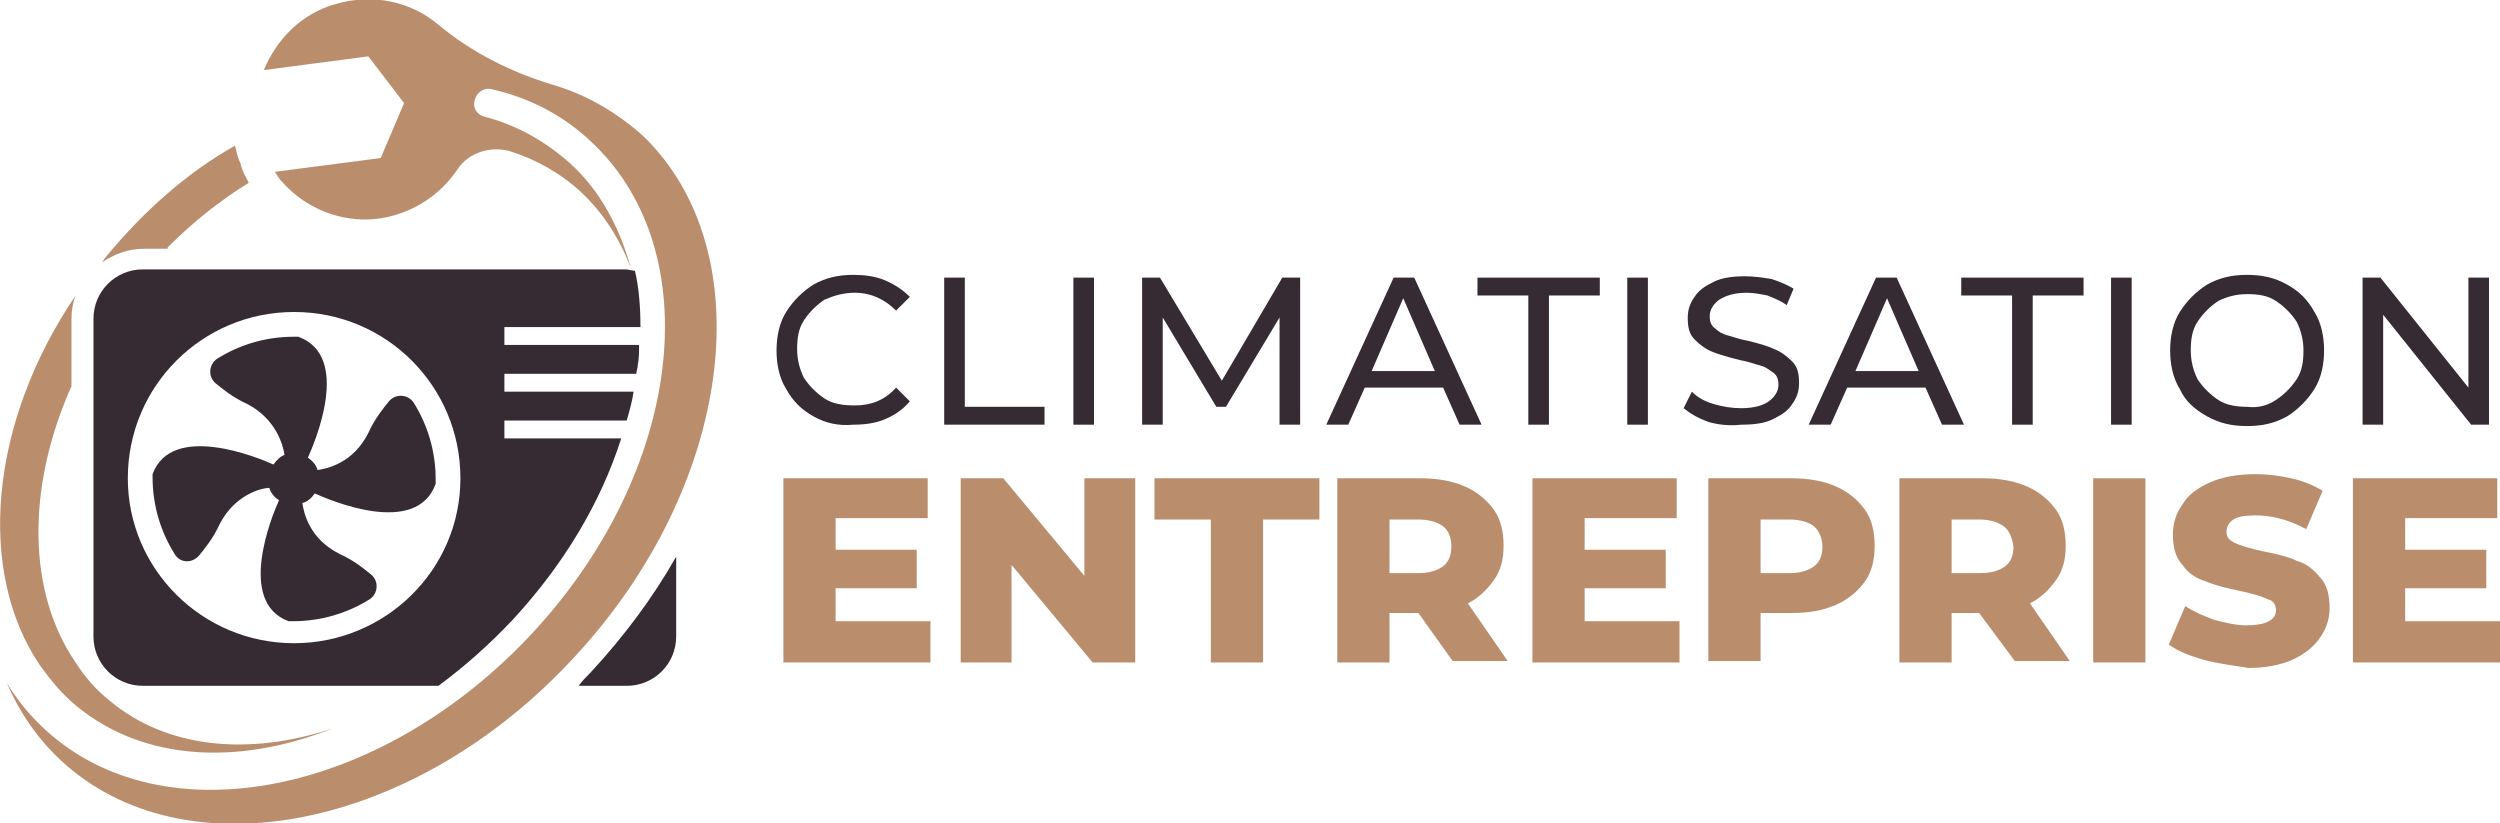 <?xml version="1.0" encoding="utf-8"?>
<!-- Generator: Adobe Illustrator 24.1.0, SVG Export Plug-In . SVG Version: 6.00 Build 0)  -->
<svg version="1.1" id="Layer_1" xmlns="http://www.w3.org/2000/svg" xmlns:xlink="http://www.w3.org/1999/xlink" x="0px" y="0px"
	 width="181.9px" height="59.9px" viewBox="0 0 181.9 59.9" style="enable-background:new 0 0 181.9 59.9;" xml:space="preserve">
<style type="text/css">
	.st0{fill:#362A33;}
	.st1{fill:#BA8E6C;}
</style>
<g>
	<path class="st0" d="M59.2,30.3c-0.9-0.5-1.5-1.1-2-2c-0.5-0.8-0.7-1.8-0.7-2.8c0-1,0.2-2,0.7-2.8c0.5-0.8,1.2-1.5,2-2
		c0.9-0.5,1.8-0.7,2.9-0.7c0.8,0,1.6,0.1,2.3,0.4c0.7,0.3,1.3,0.7,1.8,1.2l-1,1c-0.8-0.8-1.8-1.3-3-1.3c-0.8,0-1.5,0.2-2.2,0.5
		c-0.6,0.4-1.1,0.9-1.5,1.5c-0.4,0.6-0.5,1.3-0.5,2.1c0,0.8,0.2,1.5,0.5,2.1c0.4,0.6,0.9,1.1,1.5,1.5c0.6,0.4,1.4,0.5,2.2,0.5
		c1.2,0,2.2-0.4,3-1.3l1,1c-0.5,0.6-1.1,1-1.8,1.3c-0.7,0.3-1.5,0.4-2.3,0.4C61,31,60.1,30.8,59.2,30.3z"/>
	<path class="st0" d="M68.7,20.2h1.5v9.4H76v1.3h-7.3V20.2z"/>
	<path class="st0" d="M78.1,20.2h1.5v10.7h-1.5V20.2z"/>
	<path class="st0" d="M93.1,30.9l0-7.8l-3.9,6.5h-0.7l-3.9-6.5v7.8h-1.5V20.2h1.3l4.5,7.5l4.4-7.5h1.3l0,10.7H93.1z"/>
	<path class="st0" d="M105,28.2h-5.7l-1.2,2.7h-1.6l4.9-10.7h1.5l4.9,10.7h-1.6L105,28.2z M104.4,27l-2.3-5.3L99.8,27H104.4z"/>
	<path class="st0" d="M111.2,21.5h-3.7v-1.3h8.9v1.3h-3.7v9.4h-1.5V21.5z"/>
	<path class="st0" d="M118.4,20.2h1.5v10.7h-1.5V20.2z"/>
	<path class="st0" d="M124.3,30.7c-0.8-0.3-1.3-0.6-1.8-1l0.6-1.2c0.4,0.4,0.9,0.7,1.6,0.9s1.3,0.3,2,0.3c0.9,0,1.6-0.2,2-0.5
		c0.4-0.3,0.7-0.7,0.7-1.2c0-0.4-0.1-0.7-0.4-0.9s-0.5-0.4-0.9-0.5c-0.4-0.1-0.9-0.3-1.5-0.4c-0.8-0.2-1.5-0.4-2-0.6
		c-0.5-0.2-0.9-0.5-1.3-0.9c-0.4-0.4-0.5-0.9-0.5-1.6c0-0.6,0.2-1.1,0.5-1.5c0.3-0.5,0.8-0.8,1.4-1.1c0.6-0.3,1.4-0.4,2.3-0.4
		c0.6,0,1.3,0.1,1.9,0.2c0.6,0.2,1.1,0.4,1.6,0.7l-0.5,1.2c-0.4-0.3-0.9-0.5-1.4-0.7c-0.5-0.1-1-0.2-1.5-0.2c-0.9,0-1.5,0.2-2,0.5
		c-0.4,0.3-0.7,0.7-0.7,1.2c0,0.4,0.1,0.7,0.4,0.9c0.2,0.2,0.5,0.4,0.9,0.5c0.4,0.1,0.9,0.3,1.5,0.4c0.8,0.2,1.5,0.4,1.9,0.6
		c0.5,0.2,0.9,0.5,1.3,0.9c0.4,0.4,0.5,0.9,0.5,1.6c0,0.6-0.2,1.1-0.5,1.5c-0.3,0.5-0.8,0.8-1.4,1.1c-0.6,0.3-1.4,0.4-2.3,0.4
		C125.8,31,125,30.9,124.3,30.7z"/>
	<path class="st0" d="M140.1,28.2h-5.7l-1.2,2.7h-1.6l4.9-10.7h1.5l4.9,10.7h-1.6L140.1,28.2z M139.6,27l-2.3-5.3L135,27H139.6z"/>
	<path class="st0" d="M146.4,21.5h-3.7v-1.3h8.9v1.3h-3.7v9.4h-1.5V21.5z"/>
	<path class="st0" d="M153.6,20.2h1.5v10.7h-1.5V20.2z"/>
	<path class="st0" d="M160.6,30.3c-0.9-0.5-1.6-1.1-2-2c-0.5-0.8-0.7-1.8-0.7-2.8c0-1,0.2-2,0.7-2.8c0.5-0.8,1.2-1.5,2-2
		c0.9-0.5,1.8-0.7,2.9-0.7c1.1,0,2,0.2,2.9,0.7c0.9,0.5,1.5,1.1,2,2c0.5,0.8,0.7,1.8,0.7,2.8c0,1-0.2,2-0.7,2.8
		c-0.5,0.8-1.2,1.5-2,2c-0.9,0.5-1.8,0.7-2.9,0.7C162.4,31,161.5,30.8,160.6,30.3z M165.6,29.1c0.6-0.4,1.1-0.9,1.5-1.5
		c0.4-0.6,0.5-1.3,0.5-2.1c0-0.8-0.2-1.5-0.5-2.1c-0.4-0.6-0.9-1.1-1.5-1.5c-0.6-0.4-1.3-0.5-2.1-0.5c-0.8,0-1.5,0.2-2.1,0.5
		c-0.6,0.4-1.1,0.9-1.5,1.5c-0.4,0.6-0.5,1.3-0.5,2.1c0,0.8,0.2,1.5,0.5,2.1c0.4,0.6,0.9,1.1,1.5,1.5c0.6,0.4,1.4,0.5,2.1,0.5
		C164.3,29.7,165,29.5,165.6,29.1z"/>
	<path class="st0" d="M181.1,20.2v10.7h-1.3l-6.4-8v8h-1.5V20.2h1.3l6.4,8v-8H181.1z"/>
	<path class="st1" d="M67.7,45.3v2.9H57V34.8h10.5v2.9h-6.7V40h5.9v2.8h-5.9v2.4H67.7z"/>
	<path class="st1" d="M82.6,34.8v13.4h-3.1l-5.9-7.1v7.1h-3.7V34.8H73l5.9,7.1v-7.1H82.6z"/>
	<path class="st1" d="M88.1,37.8H84v-3h12v3h-4.1v10.4h-3.8V37.8z"/>
	<path class="st1" d="M103.2,44.6h-2.1v3.6h-3.8V34.8h6.1c1.2,0,2.3,0.2,3.2,0.6c0.9,0.4,1.6,1,2.1,1.7c0.5,0.7,0.7,1.6,0.7,2.6
		c0,1-0.2,1.8-0.7,2.5c-0.5,0.7-1.1,1.3-1.9,1.7l2.9,4.2h-4L103.2,44.6z M105,38.3c-0.4-0.3-1-0.5-1.8-0.5h-2.1v3.9h2.1
		c0.8,0,1.4-0.2,1.8-0.5c0.4-0.3,0.6-0.8,0.6-1.4C105.6,39.1,105.4,38.6,105,38.3z"/>
	<path class="st1" d="M122.2,45.3v2.9h-10.7V34.8H122v2.9h-6.7V40h5.9v2.8h-5.9v2.4H122.2z"/>
	<path class="st1" d="M133.6,35.4c0.9,0.4,1.6,1,2.1,1.7s0.7,1.6,0.7,2.6c0,1-0.2,1.9-0.7,2.6c-0.5,0.7-1.2,1.3-2.1,1.7
		c-0.9,0.4-1.9,0.6-3.2,0.6h-2.3v3.5h-3.8V34.8h6.1C131.6,34.8,132.7,35,133.6,35.4z M132,41.2c0.4-0.3,0.6-0.8,0.6-1.4
		c0-0.6-0.2-1.1-0.6-1.5c-0.4-0.3-1-0.5-1.8-0.5h-2.1v3.9h2.1C131,41.7,131.6,41.5,132,41.2z"/>
	<path class="st1" d="M144,44.6H142v3.6h-3.8V34.8h6.1c1.2,0,2.3,0.2,3.2,0.6c0.9,0.4,1.6,1,2.1,1.7c0.5,0.7,0.7,1.6,0.7,2.6
		c0,1-0.2,1.8-0.7,2.5c-0.5,0.7-1.1,1.3-1.9,1.7l2.9,4.2h-4L144,44.6z M145.8,38.3c-0.4-0.3-1-0.5-1.8-0.5H142v3.9h2.1
		c0.8,0,1.4-0.2,1.8-0.5c0.4-0.3,0.6-0.8,0.6-1.4C146.4,39.1,146.2,38.6,145.8,38.3z"/>
	<path class="st1" d="M152.3,34.8h3.8v13.4h-3.8V34.8z"/>
	<path class="st1" d="M160.3,48c-1-0.3-1.8-0.6-2.5-1.1l1.2-2.8c0.6,0.4,1.3,0.7,2.1,1c0.8,0.2,1.6,0.4,2.3,0.4
		c1.5,0,2.2-0.4,2.2-1.1c0-0.4-0.2-0.7-0.6-0.8c-0.4-0.2-1.1-0.4-2-0.6c-1-0.2-1.8-0.4-2.5-0.7c-0.7-0.2-1.3-0.6-1.7-1.2
		c-0.5-0.5-0.7-1.3-0.7-2.2c0-0.8,0.2-1.5,0.7-2.2c0.4-0.7,1.1-1.2,2-1.6c0.9-0.4,2-0.6,3.3-0.6c0.9,0,1.7,0.1,2.6,0.3
		c0.9,0.2,1.6,0.5,2.3,0.9l-1.2,2.8c-1.3-0.7-2.5-1-3.7-1c-0.8,0-1.3,0.1-1.6,0.3c-0.3,0.2-0.5,0.5-0.5,0.9s0.2,0.6,0.6,0.8
		c0.4,0.2,1.1,0.4,2,0.6c1,0.2,1.9,0.4,2.5,0.7c0.7,0.2,1.2,0.6,1.7,1.2c0.5,0.5,0.7,1.3,0.7,2.2c0,0.8-0.2,1.5-0.7,2.2
		c-0.4,0.6-1.1,1.2-2,1.6c-0.9,0.4-2,0.6-3.2,0.6C162.4,48.4,161.4,48.3,160.3,48z"/>
	<path class="st1" d="M181.9,45.3v2.9h-10.7V34.8h10.5v2.9h-6.7V40h5.9v2.8h-5.9v2.4H181.9z"/>
</g>
<g>
	<path class="st1" d="M2.9,48.4c0.8,1.1,1.6,2.1,2.7,3c4.9,4,11.8,4.3,18.6,1.6c-6,2-12,1.5-16.2-2c-1-0.8-1.8-1.7-2.5-2.8
		C2,43.1,1.9,35.5,5.2,28.1v-4.9c0-0.6,0.1-1.2,0.3-1.7C-0.8,30.8-1.7,41.6,2.9,48.4z"/>
	<path class="st1" d="M12.2,18c1.9-1.9,3.8-3.4,5.9-4.7c-0.2-0.4-0.5-0.9-0.6-1.4c-0.2-0.4-0.3-0.9-0.4-1.3
		c-3.4,1.9-6.6,4.7-9.4,8.1c-0.1,0.1-0.2,0.3-0.3,0.4c0.9-0.6,1.9-1,3.1-1H12.2z"/>
	<g>
		<path class="st0" d="M11.1,34.5c1.4-3.8,7.7-1.2,8.8-0.7c0.2-0.3,0.5-0.6,0.8-0.7c0,0,0,0,0,0c-0.1-0.7-0.6-2.6-2.7-3.7
			c-1.1-0.5-1.8-1.1-2.3-1.5c-0.6-0.5-0.5-1.4,0.1-1.8c1.6-1,3.5-1.6,5.6-1.6c0.1,0,0.2,0,0.3,0c3.9,1.4,1.2,7.7,0.7,8.8
			c0,0,0,0,0,0c0.3,0.2,0.6,0.5,0.7,0.9c0.7-0.1,2.6-0.5,3.7-2.7c0.5-1.1,1.1-1.8,1.5-2.3c0.5-0.6,1.4-0.5,1.8,0.1
			c1,1.6,1.6,3.5,1.6,5.6c0,0.1,0,0.2,0,0.3c-1.4,3.9-7.7,1.2-8.8,0.7c-0.2,0.3-0.5,0.6-0.9,0.7c0.1,0.7,0.5,2.6,2.7,3.7
			c1.1,0.5,1.8,1.1,2.3,1.5c0.6,0.5,0.5,1.4-0.1,1.8c-1.6,1-3.5,1.6-5.6,1.6c-0.1,0-0.2,0-0.3,0c-3.8-1.4-1.2-7.7-0.7-8.8
			c-0.3-0.2-0.6-0.5-0.7-0.9C19,35.5,17.1,36,16,38.1c-0.5,1.1-1.1,1.8-1.5,2.3C14,41,13.1,41,12.7,40.3c-1-1.6-1.6-3.5-1.6-5.6
			C11.1,34.7,11.1,34.6,11.1,34.5z"/>
		<path class="st0" d="M6.8,23.2v23.1c0,2,1.6,3.6,3.6,3.6h21.5c1.9-1.4,3.7-3,5.4-4.8c3.7-4,6.4-8.5,7.9-13.2h-8.5v-1.3h8.9
			c0.2-0.7,0.4-1.4,0.5-2.1h-9.4v-1.3h9.6c0-0.2,0.1-0.4,0.1-0.6c0.1-0.5,0.1-1,0.1-1.5h-9.8v-1.3h9.9c0-1.4-0.1-2.8-0.4-4.1
			c-0.2,0-0.5-0.1-0.7-0.1H10.4C8.4,19.6,6.8,21.2,6.8,23.2z M9.3,34.8c0-6.7,5.4-12.1,12.1-12.1c6.7,0,12.1,5.4,12.1,12.1
			S28,46.8,21.4,46.8C14.7,46.8,9.3,41.4,9.3,34.8z M43,48.9c-0.3,0.3-0.6,0.6-0.9,1h3.5c2,0,3.6-1.6,3.6-3.6v-5.8
			C47.5,43.5,45.4,46.3,43,48.9z"/>
	</g>
	<path class="st1" d="M41.8,47.8C30.2,60.4,13.4,63.7,4.4,55.3c-1.7-1.6-3-3.5-3.9-5.6c0.8,1.3,1.7,2.4,2.8,3.4
		c8.6,7.9,24.4,4.8,35.4-7s12.9-27.8,4.3-35.8c-2-1.9-4.5-3.2-7.2-3.8c-0.7-0.2-1.3,0.4-1.3,1.1c0,0,0,0,0,0c0,0.4,0.3,0.8,0.8,0.9
		c2.3,0.6,4.4,1.8,6.2,3.4c2.2,2,3.6,4.7,4.4,7.6c-0.8-2.1-2-4-3.6-5.5c-1.5-1.4-3.3-2.4-5.2-3c-1.4-0.4-3,0.1-3.8,1.3
		c-1,1.5-2.5,2.7-4.4,3.3c-3.1,1-6.4-0.1-8.4-2.4c-0.2-0.2-0.3-0.4-0.5-0.7l7.7-1l1.7-4l-2.6-3.4l-7.6,1c0.9-2.2,2.7-4.1,5.2-4.8
		c2.7-0.8,5.5-0.2,7.5,1.5c2.4,2,5.2,3.4,8.1,4.3c2.5,0.7,4.8,2,6.8,3.8C55.5,18.3,53.4,35.3,41.8,47.8z"/>
</g>
</svg>
